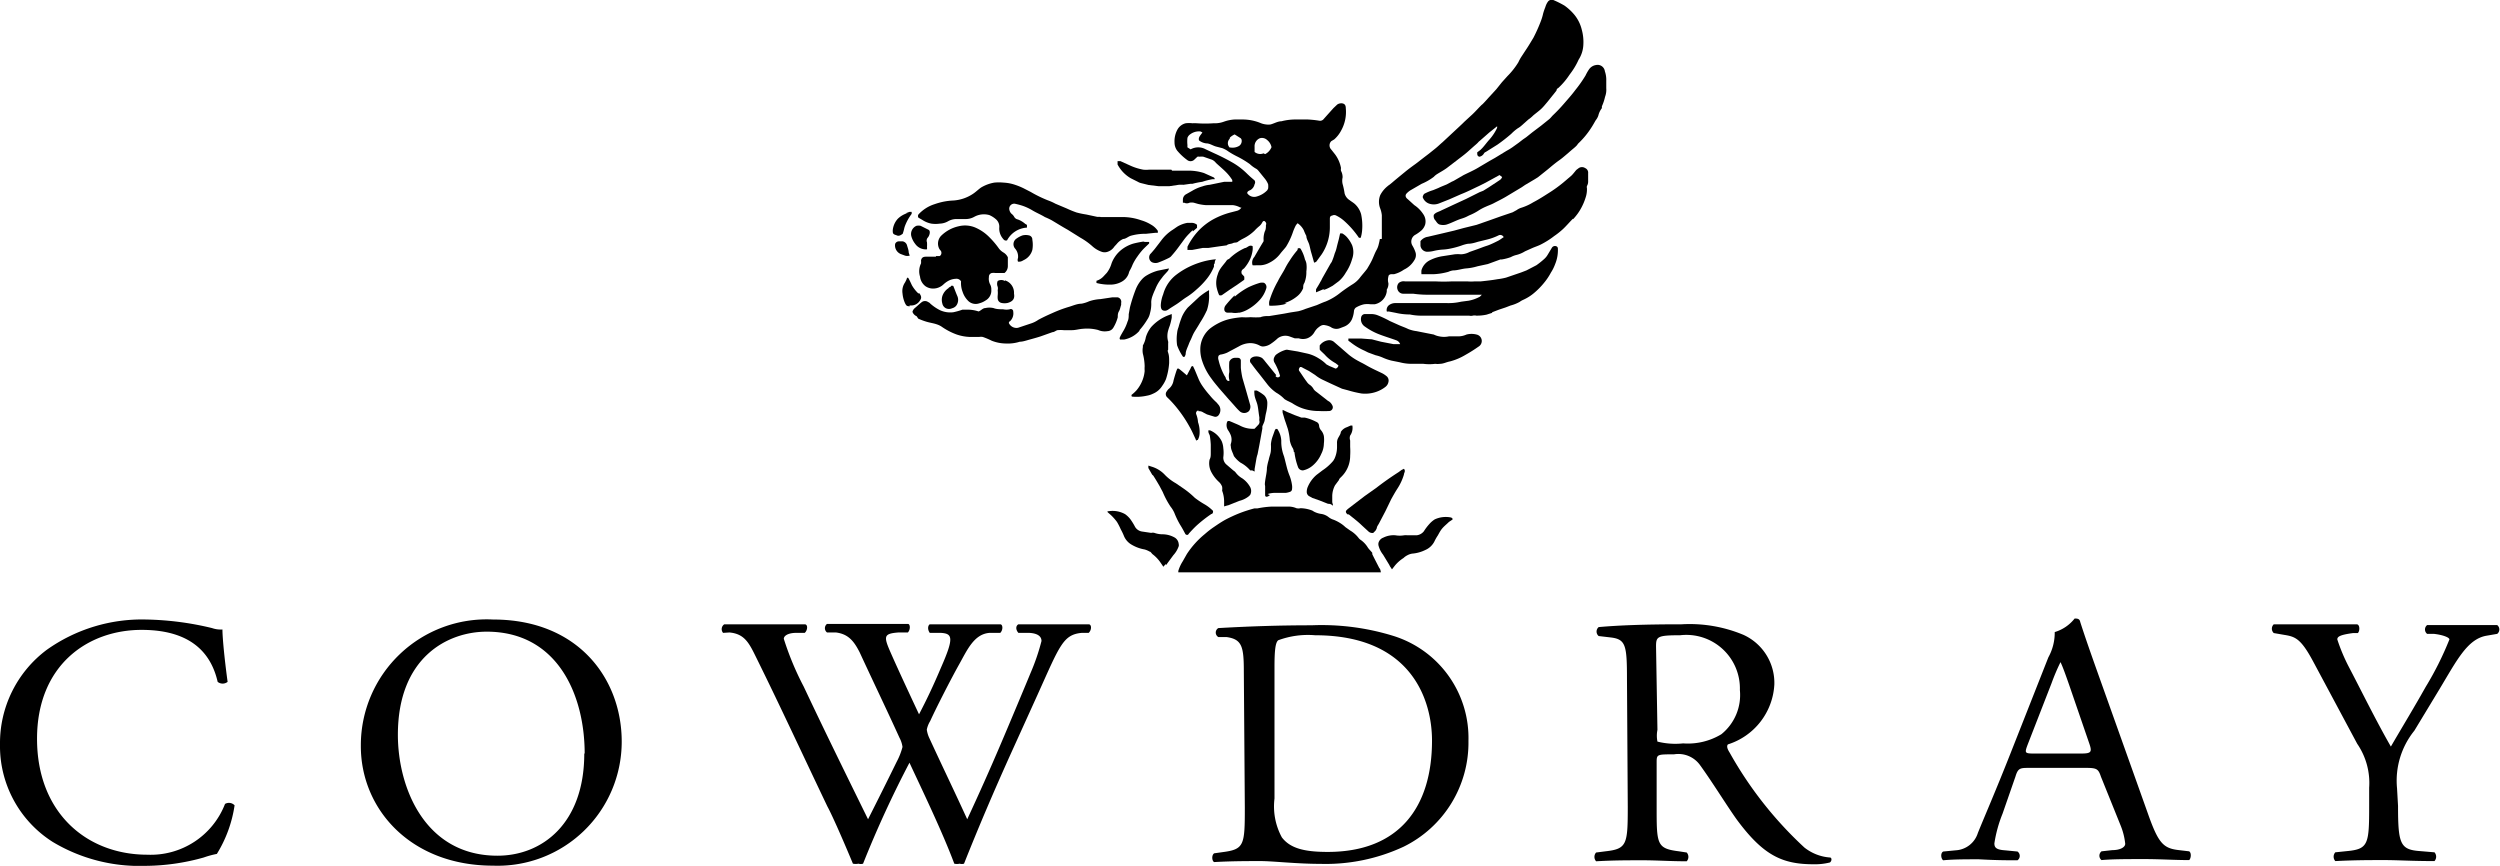 <?xml version="1.0" encoding="UTF-8"?> <svg xmlns="http://www.w3.org/2000/svg" id="Layer_1" data-name="Layer 1" viewBox="0 0 125.54 43.48"><title>logo-cowdray-estate</title><path d="M2.35,32.63a8.25,8.25,0,0,1,5-1.52,15.11,15.11,0,0,1,3.3.43,1.31,1.31,0,0,0,.52.07c0,.42.11,1.54.26,2.63a.4.4,0,0,1-.5,0c-.28-1.22-1.12-2.61-3.82-2.61S1.86,33.4,1.86,37.1s2.48,5.82,5.54,5.82a4,4,0,0,0,3.9-2.55.39.39,0,0,1,.48.07,6.41,6.41,0,0,1-.89,2.44,4.57,4.57,0,0,0-.66.18,11,11,0,0,1-2.94.42,8.47,8.47,0,0,1-4.64-1.2A5.7,5.7,0,0,1,0,37.37a5.85,5.85,0,0,1,2.35-4.74"></path><path d="M18.12,37.42a6.32,6.32,0,0,1,6.64-6.31c4.3,0,6.46,3,6.46,6.13a6.23,6.23,0,0,1-6.46,6.23c-4.14,0-6.64-2.84-6.64-6m11.24.37c0-2.94-1.36-6.12-4.92-6.12-1.94,0-4.46,1.27-4.46,5.18,0,2.64,1.35,6.07,5,6.07,2.24,0,4.36-1.61,4.36-5.13"></path><path d="M36.31,31.78a.29.29,0,0,1,.06-.43c.5,0,1.34,0,1.92,0s1.47,0,2.12,0c.17,0,.15.3,0,.43l-.43,0c-.39,0-.62.14-.62.3a14.62,14.62,0,0,0,1,2.4c1.05,2.23,2.15,4.46,3.23,6.66.45-.89.95-1.89,1.44-2.89a3.38,3.38,0,0,0,.29-.74,1.35,1.35,0,0,0-.15-.46c-.65-1.43-1.34-2.86-2-4.29-.28-.55-.56-.92-1.19-1l-.45,0a.27.27,0,0,1,0-.43c.54,0,1.25,0,2,0,.94,0,1.63,0,2.06,0,.12,0,.14.28,0,.43l-.48,0c-.73.06-.75.18-.39,1s.91,2,1.43,3.11c.36-.69.69-1.37,1.1-2.34.67-1.52.58-1.71,0-1.75l-.56,0c-.13-.18-.09-.38,0-.43.5,0,1.06,0,1.75,0s1.36,0,1.79,0c.13,0,.15.28,0,.43l-.54,0c-.78.06-1.12.86-1.53,1.59s-1.17,2.22-1.45,2.84a1.3,1.3,0,0,0-.17.43,1.46,1.46,0,0,0,.13.43c.63,1.37,1.28,2.71,1.9,4.07.58-1.25,1.14-2.5,1.68-3.77.37-.86,1.36-3.23,1.49-3.55a10.86,10.86,0,0,0,.56-1.63c0-.25-.22-.39-.62-.41l-.54,0c-.15-.17-.13-.36,0-.43.71,0,1.21,0,1.79,0s1.25,0,1.74,0c.15,0,.16.28,0,.43l-.35,0c-.94.09-1.1.63-2.22,3.11l-1.36,3c-.82,1.82-1.57,3.57-2.33,5.48a.38.38,0,0,1-.22,0,.59.59,0,0,1-.27,0c-.59-1.59-1.67-3.82-2.25-5.07a53.72,53.72,0,0,0-2.33,5.07.39.39,0,0,1-.23,0,.72.72,0,0,1-.28,0c-.31-.75-1-2.36-1.28-2.87-1.19-2.49-2.35-5-3.56-7.45-.36-.73-.58-1.22-1.36-1.29Z"></path><path d="M62.46,33.72c0-1.25-.09-1.62-.87-1.73l-.41,0a.26.26,0,0,1,0-.45c1.58-.09,3.09-.14,4.68-.14a12.18,12.18,0,0,1,4.1.53,5.37,5.37,0,0,1,3.78,5.27,5.82,5.82,0,0,1-3.26,5.32,9.27,9.27,0,0,1-4.18.86c-1.19,0-2.38-.14-3-.14s-1.45,0-2.33.05c-.11-.05-.14-.34,0-.44l.43-.06c1.08-.14,1.11-.35,1.11-2.23ZM64,40.1a3.25,3.25,0,0,0,.37,1.95c.42.55,1.13.73,2.3.73,3.61,0,5.24-2.27,5.24-5.59,0-2-1-5.29-5.87-5.29a4.29,4.29,0,0,0-1.85.25c-.15.11-.19.55-.19,1.36Z"></path><path d="M81.7,34.1c0-1.7-.06-2-.82-2.09l-.6-.07a.29.29,0,0,1,0-.45c1-.09,2.33-.14,4.16-.14a7,7,0,0,1,3.11.53,2.65,2.65,0,0,1,1.55,2.5,3.34,3.34,0,0,1-2.33,3c-.09.1,0,.28.09.42a19.29,19.29,0,0,0,3.75,4.76,2.34,2.34,0,0,0,1.28.5c.1,0,.11.17,0,.25a3.09,3.09,0,0,1-.82.09c-1.58,0-2.53-.45-3.86-2.25-.48-.67-1.24-1.9-1.82-2.7a1.34,1.34,0,0,0-1.33-.57c-.84,0-.87,0-.87.39v2.25c0,1.88,0,2.09,1.12,2.23l.39.06a.33.33,0,0,1,0,.44c-.84,0-1.47-.05-2.22-.05s-1.45,0-2.33.05a.33.33,0,0,1,0-.44l.47-.06c1.08-.12,1.12-.35,1.12-2.23Zm1.53,2.55a1.51,1.51,0,0,0,0,.59,3.71,3.71,0,0,0,1.29.09,3.25,3.25,0,0,0,1.92-.46,2.53,2.53,0,0,0,.93-2.22,2.69,2.69,0,0,0-3-2.75c-1.16,0-1.21.07-1.21.57Z"></path><path d="M105.5,39c-.13-.39-.21-.44-.76-.44h-2.82c-.47,0-.58,0-.71.43l-.65,1.87a6.63,6.63,0,0,0-.41,1.49c0,.21.09.32.54.35l.62.06a.27.27,0,0,1,0,.44c-.49,0-1.06,0-1.94-.05-.62,0-1.29,0-1.79.05-.11-.07-.15-.36,0-.44l.62-.06a1.24,1.24,0,0,0,1.12-.87c.33-.82.85-2,1.64-4l1.9-4.82a2.55,2.55,0,0,0,.32-1.27,2,2,0,0,0,1-.68c.12,0,.25,0,.28.17.25.78.54,1.6.82,2.39l2.56,7.18c.54,1.54.78,1.8,1.58,1.89l.51.06c.13.08.09.37,0,.44-.77,0-1.42-.05-2.26-.05s-1.6,0-2.14.05a.28.28,0,0,1,0-.44l.54-.06c.39,0,.65-.14.65-.32a3.34,3.34,0,0,0-.24-.94Zm-3.69-1.58c-.15.41-.13.42.39.42h2.29c.54,0,.58-.07.41-.55l-1-2.91c-.15-.43-.32-.91-.43-1.13h0a10.6,10.6,0,0,0-.45,1.06Z"></path><path d="M120.42,40.47c0,1.92.11,2.2,1.12,2.27l.71.06a.33.33,0,0,1,0,.44c-1.16,0-1.79-.05-2.54-.05s-1.45,0-2.44.05a.33.33,0,0,1,0-.44l.58-.06c1.08-.1,1.12-.35,1.12-2.27v-.91a3.48,3.48,0,0,0-.6-2.21l-2.2-4.11c-.63-1.18-.91-1.27-1.47-1.36l-.52-.09a.3.3,0,0,1,0-.44c.59,0,1.26,0,2.16,0s1.53,0,2,0c.17,0,.17.34.06.44l-.24,0c-.66.09-.79.18-.79.32a9,9,0,0,0,.58,1.38c.69,1.32,1.38,2.73,2.11,4,.58-1,1.19-2,1.75-3A15.9,15.9,0,0,0,123,32.11c0-.1-.33-.23-.78-.28l-.34,0a.28.28,0,0,1,0-.44c.67,0,1.21,0,1.79,0s1.1,0,1.73,0a.28.28,0,0,1,0,.44l-.52.09c-1,.16-1.53,1.29-2.46,2.82l-1.18,1.95a4,4,0,0,0-.87,2.9Z"></path><path d="M60.18,20.65a.35.35,0,0,1,.24.06l.19.1.36.11a.2.2,0,0,0,.23-.08.42.42,0,0,0,0-.5l-.11-.13a3.06,3.06,0,0,1-.35-.37,4.57,4.57,0,0,1-.38-.49,2.09,2.09,0,0,1-.16-.29L60,18.58l-.09-.19a.08.08,0,0,0-.1.05.8.8,0,0,1-.08.16l-.13.25-.21-.18-.16-.13c-.08-.05-.09-.05-.12,0s-.13.38-.18.57a.68.68,0,0,1-.23.41.4.4,0,0,0-.1.12.22.22,0,0,0,0,.3,5.5,5.5,0,0,1,.56.62,6.37,6.37,0,0,1,.58.88c.11.19.19.38.28.57s0,.1.13.08a.75.75,0,0,0,.09-.34,1.47,1.47,0,0,0-.08-.55,1.37,1.37,0,0,0-.09-.4.14.14,0,0,1,.11-.19"></path><path d="M60.59,15.63a2.25,2.25,0,0,0,.12-.93.46.46,0,0,0,0-.13l-.12.07a3.74,3.74,0,0,0-.36.26l-.58.54a1.79,1.79,0,0,0-.3.47,4.51,4.51,0,0,0-.17.52,1,1,0,0,0-.07.29,2.17,2.17,0,0,0,0,.62,2.45,2.45,0,0,0,.3.58s0,0,.07,0a.42.42,0,0,0,.06-.14c0-.17.1-.34.16-.51a2.14,2.14,0,0,1,.1-.22c.05-.11.09-.22.15-.33s.22-.35.32-.53a4.36,4.36,0,0,0,.33-.6"></path><path d="M47.73,14.41s-.07,0-.1.06a.76.76,0,0,0-.31.4.66.66,0,0,0,0,.37.34.34,0,0,0,.18.24.37.37,0,0,0,.31,0,.4.4,0,0,0,.2-.12.48.48,0,0,0,.06-.5c-.07-.16-.13-.33-.2-.5a.15.15,0,0,0-.12,0"></path><path d="M46.11,16a3.16,3.16,0,0,0,.43.16c.17.05.34.07.51.13a1,1,0,0,1,.23.11,3.26,3.26,0,0,0,.74.39,2.28,2.28,0,0,0,.69.13h.08c.12,0,.25,0,.38,0h0a.5.5,0,0,1,.18,0,3.57,3.57,0,0,1,.45.19,2,2,0,0,0,.72.14,2,2,0,0,0,.69-.09c.14,0,.29-.05.43-.09s.41-.11.62-.18l.59-.21c.09,0,.17-.08.25-.1a1.67,1.67,0,0,1,.32,0l.41,0c.18,0,.37-.06.55-.07a2.18,2.18,0,0,1,.76.06.83.83,0,0,0,.47.06.36.36,0,0,0,.3-.18,2,2,0,0,0,.22-.52c0-.1,0-.2.06-.3s.07-.21.11-.32l0-.1a.23.23,0,0,0-.18-.28h-.26l-.6.09a2.13,2.13,0,0,0-.57.11,1.68,1.68,0,0,1-.38.12c-.23,0-.45.11-.67.17a6.43,6.43,0,0,0-.77.29c-.25.11-.49.22-.73.35a1.41,1.41,0,0,1-.39.19l-.24.08-.39.13a.42.42,0,0,1-.46-.24s0-.07.06-.09a.54.54,0,0,0,.16-.48.12.12,0,0,0-.17-.12.77.77,0,0,1-.34,0c-.16,0-.33,0-.48-.06a.93.93,0,0,0-.41,0c-.13,0-.22.13-.34.17a1.73,1.73,0,0,0-.59-.09h-.11l-.11,0a3.47,3.47,0,0,1-.46.13,1.23,1.23,0,0,1-.66-.1,2.2,2.2,0,0,1-.5-.34.23.23,0,0,0-.1-.07.27.27,0,0,0-.32,0c-.12.09-.23.2-.35.3a.35.35,0,0,0-.12.19.38.38,0,0,0,.21.22"></path><path d="M57.22,16.58a3.45,3.45,0,0,0,.39-.53.89.89,0,0,0,.14-.33,1.69,1.69,0,0,0,.06-.55,1,1,0,0,1,.06-.3,3.45,3.45,0,0,1,.14-.34,2.11,2.11,0,0,1,.34-.58c.08-.12.2-.23.3-.35a.35.35,0,0,0,.05-.12l-.55.11a2.21,2.21,0,0,0-.55.23,1,1,0,0,0-.26.21,1.69,1.69,0,0,0-.3.48,7.74,7.74,0,0,0-.3.93l-.06.34c0,.12,0,.25-.06.37a2.21,2.21,0,0,1-.24.52c-.05.09-.1.17-.14.26s0,.07,0,.12l.21,0a1.37,1.37,0,0,0,.77-.44"></path><path d="M57.49,12.12a5.22,5.22,0,0,0-.57.11,1.79,1.79,0,0,0-.64.34,1.58,1.58,0,0,0-.46.65,1.44,1.44,0,0,1-.24.48l-.15.16a.8.8,0,0,1-.37.24c0,.09,0,.09,0,.11a2.56,2.56,0,0,0,.78.08,1.16,1.16,0,0,0,.48-.14.75.75,0,0,0,.36-.42.58.58,0,0,1,.05-.14,1.92,1.92,0,0,0,.14-.29,2.44,2.44,0,0,1,.24-.41,3.4,3.4,0,0,1,.23-.3c.11-.13.24-.24.36-.36a.11.11,0,0,0,0-.08l-.06,0h-.23"></path><path d="M61,13.22c0-.06,0-.11.06-.2a3.51,3.51,0,0,0-.42.06,4.07,4.07,0,0,0-.91.31,3.77,3.77,0,0,0-.64.39,1.85,1.85,0,0,0-.68,1,1.69,1.69,0,0,0-.12.55c0,.22.08.29.26.27a.44.44,0,0,0,.15-.08l.09-.06.3-.19c.17-.11.33-.25.51-.36a3.41,3.41,0,0,0,.48-.37,3.93,3.93,0,0,0,.53-.55,2.42,2.42,0,0,0,.35-.6s0-.09,0-.12"></path><path d="M51.18,13.14c.11,0,.17-.05.25-.09a.79.79,0,0,0,.41-.5,1.46,1.46,0,0,0,0-.51.21.21,0,0,0-.17-.22.69.69,0,0,0-.32,0,1.14,1.14,0,0,0-.29.15.34.34,0,0,0-.08.52.61.61,0,0,1,.14.47.23.23,0,0,0,0,.18"></path><path d="M69.29,12a2,2,0,0,1-.05.24,1.09,1.09,0,0,1-.13.34c-.08.15-.14.32-.21.47s-.16.3-.25.45,0,0,0,0c-.12.16-.26.31-.38.47a1.38,1.38,0,0,1-.34.3c-.21.13-.41.27-.61.42a3,3,0,0,1-.75.45c-.15.05-.3.12-.44.18l-.57.19a2.29,2.29,0,0,1-.37.12l-.39.06-.32.06-.43.07-.31.05c-.15,0-.3,0-.45.06a3.42,3.42,0,0,1-.45,0h-.08a2.58,2.58,0,0,1-.39,0,4.41,4.41,0,0,0-.62.09,2.5,2.5,0,0,0-.64.25,2.64,2.64,0,0,0-.35.23,1.37,1.37,0,0,0-.48.91,1.79,1.79,0,0,0,.09.72,3,3,0,0,0,.47.89c.11.16.25.32.38.48l.48.55.18.2c.12.13.23.27.36.39a.34.34,0,0,0,.48,0,.36.36,0,0,0,.06-.3l-.21-.74-.18-.62a4.17,4.17,0,0,1-.08-.51c0-.12,0-.23,0-.35a.14.14,0,0,0-.13-.15,1.33,1.33,0,0,0-.2,0,.31.31,0,0,0-.25.2,2.86,2.86,0,0,0,0,.42s0,.07,0,.1a.82.82,0,0,0,0,.38,0,0,0,0,1,0,0,.07.07,0,0,1,0,.06s-.06,0-.07,0a.35.35,0,0,1-.1-.11c0-.06-.05-.12-.08-.17a3.12,3.12,0,0,1-.29-.77.31.31,0,0,1,0-.21.19.19,0,0,1,.14-.07,1.4,1.4,0,0,0,.29-.09l.6-.32a1.18,1.18,0,0,1,.56-.16,1,1,0,0,1,.47.12.38.38,0,0,0,.16.05.76.76,0,0,0,.44-.16,2.42,2.42,0,0,0,.31-.25.64.64,0,0,1,.58-.1l.28.1.09,0h.11a.67.67,0,0,0,.42,0,.69.69,0,0,0,.37-.32.9.9,0,0,1,.15-.19c.11-.09.22-.19.38-.15a.92.92,0,0,1,.28.09.49.49,0,0,0,.47.06l.21-.08a.71.71,0,0,0,.39-.37,1.38,1.38,0,0,0,.1-.4.26.26,0,0,1,.09-.18,1.38,1.38,0,0,1,.42-.17,1.23,1.23,0,0,1,.33,0l.2,0a.76.76,0,0,0,.61-.66.59.59,0,0,1,0-.08.53.53,0,0,0,.08-.32.61.61,0,0,1,0-.33c0-.07.06-.11.13-.12l.15,0a1.52,1.52,0,0,0,.5-.23,1.19,1.19,0,0,0,.52-.47.47.47,0,0,0,.07-.37,1.65,1.65,0,0,0-.16-.36.39.39,0,0,1,.16-.56,1.94,1.94,0,0,0,.29-.21.67.67,0,0,0,.19-.31.64.64,0,0,0-.11-.52,1.54,1.54,0,0,0-.44-.44L70.69,10c-.11-.08-.14-.19-.06-.28a1,1,0,0,1,.19-.16l.57-.33A2.74,2.74,0,0,0,72,8.88a.79.79,0,0,1,.17-.14c.16-.1.33-.19.48-.3l.51-.39c.18-.14.36-.27.52-.41s.29-.26.43-.38.12-.13.19-.18l.49-.43.39-.31s0,0,0,.08A2.44,2.44,0,0,1,74.8,7c-.13.14-.24.3-.37.44l-.09.09-.16.12c0,.12,0,.19.11.22a.33.33,0,0,0,.22-.15.18.18,0,0,1,.1-.09l.59-.37a8.6,8.6,0,0,0,.69-.54,2.22,2.22,0,0,1,.33-.28,1,1,0,0,0,.17-.12L76.75,6a1.59,1.59,0,0,0,.24-.2c.13-.11.27-.21.39-.32s.23-.25.34-.38l.44-.55s0-.09.09-.13a3.56,3.56,0,0,0,.56-.66l.11-.15A3.53,3.53,0,0,0,79.27,3a1.51,1.51,0,0,0,.24-.76,2.34,2.34,0,0,0-.08-.75,1.88,1.88,0,0,0-.38-.76,2.62,2.62,0,0,0-.49-.45A5,5,0,0,0,78,0a.24.24,0,0,0-.28.1.88.88,0,0,0-.12.26,3,3,0,0,0-.11.32,2.59,2.59,0,0,1-.11.37A7.89,7.89,0,0,1,77,1.9c-.11.18-.22.37-.34.55s-.15.23-.23.35-.13.21-.18.32a3.69,3.69,0,0,1-.55.7l-.28.31-.28.35-.33.36c-.12.13-.23.26-.36.39a.81.81,0,0,0-.1.09c-.14.14-.27.29-.42.43l-.36.33-.26.25-.87.81c-.13.11-.25.23-.39.34l-.3.24-.21.16-.44.34c-.18.13-.36.26-.53.4s-.43.35-.64.53-.16.12-.24.19a1.4,1.4,0,0,0-.38.46.91.91,0,0,0,0,.67,1.3,1.3,0,0,1,.08.34c0,.25,0,.51,0,.77v.06c0,.12,0,.24,0,.36"></path><path d="M61.66,25.38l.58-.23a1.21,1.21,0,0,0,.47-.23s.07-.06.08-.09a.43.43,0,0,0,0-.35,1.29,1.29,0,0,0-.41-.46,1.08,1.08,0,0,1-.32-.28.41.41,0,0,0-.12-.11l-.35-.3a.45.45,0,0,1-.16-.37,1.7,1.7,0,0,0,0-.45,1.05,1.05,0,0,0-.08-.35,1.14,1.14,0,0,0-.59-.55h-.08v.06c0,.07.05.14.07.2a3.8,3.8,0,0,1,.05.46c0,.14,0,.27,0,.41s0,.23-.06.34a.93.93,0,0,0,.08.61,1.81,1.81,0,0,0,.4.52.61.61,0,0,1,.15.23.65.65,0,0,1,0,.2,1.54,1.54,0,0,1,.1.56v.23l.17-.05"></path><path d="M67,7a1.56,1.56,0,0,0,.35-.45,1.91,1.91,0,0,0,.23-1.12c0-.15-.06-.22-.18-.24a.36.36,0,0,0-.25.06l-.19.18-.35.39L66.45,6a.23.23,0,0,1-.21.06A5.22,5.22,0,0,0,65.67,6L65,6a2.83,2.83,0,0,0-.65.09c-.19,0-.36.11-.55.16a.81.81,0,0,1-.22,0,1,1,0,0,1-.3-.08A2.38,2.38,0,0,0,62.39,6L62,6a1.92,1.92,0,0,0-.54.11,1.32,1.32,0,0,1-.52.08,5.89,5.89,0,0,1-.84,0,1.8,1.8,0,0,0-.22,0,1.4,1.4,0,0,0-.34,0,.65.65,0,0,0-.41.31,1.22,1.22,0,0,0-.15.65.69.69,0,0,0,.13.41,2.79,2.79,0,0,0,.5.47.27.27,0,0,0,.35,0l.17-.16a.22.22,0,0,1,.11,0,.63.63,0,0,1,.19,0l.43.15a.53.53,0,0,1,.2.16c.18.17.38.33.55.51a2.33,2.33,0,0,1,.27.35s0,.05,0,.09l-.12,0-.29,0-.73.15a1.45,1.45,0,0,0-.36.08,2.07,2.07,0,0,0-.51.22l-.32.18a.31.31,0,0,0-.15.27c0,.06,0,.1,0,.15h.07a.29.29,0,0,0,.26,0,.56.56,0,0,1,.22,0l.21.06a2.5,2.5,0,0,0,.38.06h1.36a1,1,0,0,1,.38.12l.06,0a.37.37,0,0,1-.24.17l-.27.07a3.91,3.91,0,0,0-.9.35,3.12,3.12,0,0,0-.74.57,3.36,3.36,0,0,0-.56.81s0,.09,0,.16l.24,0,.53-.1.28,0,.55-.08.37-.05h0c.08-.08.21-.06.31-.11s.19,0,.28-.09a2.2,2.2,0,0,1,.26-.15,2.19,2.19,0,0,0,.55-.39l0,0a2.18,2.18,0,0,1,.22-.21.58.58,0,0,0,.16-.19c.05-.1.12-.12.19,0a.13.13,0,0,1,0,.12c0,.11,0,.22-.06.33a1.19,1.19,0,0,0-.06.37.53.53,0,0,1,0,.12c-.16.26-.31.52-.46.78a.42.42,0,0,0-.09.42,1,1,0,0,0,.19,0l.23,0a1.09,1.09,0,0,0,.41-.12,1.56,1.56,0,0,0,.56-.46c.09-.12.2-.23.29-.35a3.64,3.64,0,0,0,.33-.69,2.54,2.54,0,0,1,.16-.38.87.87,0,0,1,.09-.11.94.94,0,0,1,.31.35,2.55,2.55,0,0,0,.13.29c0,.15.11.3.15.45s.06.27.1.4.09.32.14.49a.38.38,0,0,0,.11-.05l.27-.37a2.46,2.46,0,0,0,.41-1.39c0-.13,0-.25,0-.36s0-.17.13-.2a.2.2,0,0,1,.18,0,1.8,1.8,0,0,1,.45.31,4.53,4.53,0,0,1,.7.81h.09a1.72,1.72,0,0,0,.07-.37,2.76,2.76,0,0,0-.05-.81,1.09,1.09,0,0,0-.32-.52c-.08-.07-.17-.12-.26-.19a.58.58,0,0,1-.25-.34,3.56,3.56,0,0,0-.1-.47.75.75,0,0,1,0-.33.67.67,0,0,0-.08-.33.34.34,0,0,1,0-.14,1.64,1.64,0,0,0-.3-.69l-.19-.24a.3.3,0,0,1,0-.42L67,7m-5.24-.09A.81.81,0,0,1,62,6.75l.3.19a.16.16,0,0,1,.05.09.3.3,0,0,1-.13.3.65.65,0,0,1-.41.08s0,0-.06,0a.31.31,0,0,1,0-.44m1.89,2.58a1.15,1.15,0,0,1-.54.32.42.42,0,0,1-.47-.17c0-.08.07-.12.15-.15A.44.44,0,0,0,63,9.25a.18.18,0,0,0,0-.19l-.21-.18-.15-.14a3.57,3.57,0,0,0-.72-.56,10.38,10.38,0,0,0-.94-.48l-.43-.2a.77.77,0,0,0-.76,0l-.16-.1a.49.49,0,0,1,0-.11,1.53,1.53,0,0,1,0-.37.36.36,0,0,1,.13-.17.74.74,0,0,1,.52-.15l.1.05c-.08.13-.22.24-.17.4a.71.71,0,0,0,.37.15c.17,0,.33.12.49.16l.31.08a1.34,1.34,0,0,1,.31.17,4.17,4.17,0,0,0,.46.26,4.72,4.72,0,0,1,.61.37,1.55,1.55,0,0,0,.33.24.43.43,0,0,1,.1.09l.34.42a1.1,1.1,0,0,1,.15.26.81.81,0,0,1,0,.22M63.45,7.7A.44.44,0,0,1,63,7.63l0,0c0-.1,0-.18,0-.26a.43.43,0,0,1,.27-.43.38.38,0,0,1,.36.09.61.61,0,0,1,.22.36.68.68,0,0,1-.32.35"></path><path d="M45.67,15.34h.09a.51.51,0,0,0,.41-.21c.12-.16.11-.24,0-.4l-.06,0a1.81,1.81,0,0,1-.32-.41c-.05-.11-.1-.22-.16-.33s-.1,0-.11.05l-.07.14a.76.76,0,0,0-.13.55,1.54,1.54,0,0,0,.12.48c.07.14.09.17.25.17"></path><path d="M45.69,12.85a1.27,1.27,0,0,1-.06-.18c0-.11-.05-.23-.08-.34a.28.28,0,0,0-.22-.21h-.2a.2.2,0,0,0-.18.13.47.47,0,0,0,.29.51l.19.07a.37.37,0,0,0,.26,0"></path><path d="M50.46,14.11a.36.36,0,0,0-.36,0,.37.37,0,0,0,0,.29.33.33,0,0,1,0,.17,1.28,1.28,0,0,1,0,.27.77.77,0,0,0,0,.15.24.24,0,0,0,.18.22.74.74,0,0,0,.33,0c.23-.07.36-.19.31-.46,0,0,0,0,0-.08a.65.65,0,0,0-.45-.59"></path><path d="M56.89,19.92a2.34,2.34,0,0,0,.7-.05,1.12,1.12,0,0,0,.31-.1,1,1,0,0,0,.46-.39,1.63,1.63,0,0,0,.19-.34,3.32,3.32,0,0,0,.16-.81v-.08c0-.15,0-.29-.05-.44s0-.11,0-.16l0-.3a.34.34,0,0,0,0-.1,1,1,0,0,1,0-.55,2.25,2.25,0,0,1,.08-.24,3.06,3.06,0,0,0,.1-.41c0-.06,0-.13,0-.18l-.19.07a2.23,2.23,0,0,0-.84.58,1.56,1.56,0,0,0-.27.51,1.32,1.32,0,0,1-.15.42s0,0,0,.08a.93.93,0,0,0,0,.33,2.74,2.74,0,0,1,.09.63,1.94,1.94,0,0,0,0,.24,1.65,1.65,0,0,1-.1.44,1.76,1.76,0,0,1-.31.53,1.89,1.89,0,0,1-.25.23c0,.09,0,.09.11.09"></path><path d="M47,12.89H46.5c-.17,0-.22.07-.25.18a.75.75,0,0,1,0,.16.89.89,0,0,0-.05.66.7.7,0,0,0,.27.48.67.67,0,0,0,.4.12.75.75,0,0,0,.51-.21,1.24,1.24,0,0,1,.23-.17A.86.86,0,0,1,48,14a.26.26,0,0,1,.26.13,1.23,1.23,0,0,0,.08.53,1.12,1.12,0,0,0,.25.42.54.54,0,0,0,.59.15,1,1,0,0,0,.31-.14.57.57,0,0,0,.29-.54.51.51,0,0,0-.06-.27.6.6,0,0,1-.06-.37.19.19,0,0,1,.14-.2.65.65,0,0,1,.19,0l.45,0a.44.44,0,0,0,.17-.36c0-.1,0-.2,0-.3l0-.13a.56.56,0,0,0-.22-.24.79.79,0,0,1-.22-.19,4.22,4.22,0,0,0-.47-.56,2.23,2.23,0,0,0-.74-.51,1.33,1.33,0,0,0-.81-.06,1.81,1.81,0,0,0-.9.49.57.57,0,0,0-.09.63.54.54,0,0,0,.09.12c.06.12,0,.23-.07.26l-.18,0"></path><path d="M59.9,11.62l.21-.18v-.15a.42.42,0,0,0-.28-.1c-.07,0-.13,0-.2,0a1.49,1.49,0,0,0-.51.19l-.25.17a2.18,2.18,0,0,0-.56.53l-.33.43c-.07.08-.14.17-.22.25a.28.28,0,0,0,.09.41.43.43,0,0,0,.35,0,4.83,4.83,0,0,0,.52-.23s0,0,.07-.05a6.12,6.12,0,0,0,.45-.56l.22-.3a2.61,2.61,0,0,1,.27-.31,1.29,1.29,0,0,1,.17-.16"></path><path d="M66.44,14.57a1.73,1.73,0,0,0,.37-.16l.11-.06.31-.23a1.61,1.61,0,0,0,.35-.43A2.37,2.37,0,0,0,67.9,13a1,1,0,0,0,0-.68,1.6,1.6,0,0,0-.28-.43.92.92,0,0,0-.22-.17c-.06,0-.09,0-.1,0s-.05.22-.08.33-.07.26-.1.39-.06.2-.1.3a3,3,0,0,1-.15.42,1.1,1.1,0,0,0-.09.14l-.39.69a1,1,0,0,1-.09.17c-.06.12-.14.24-.21.36a.57.57,0,0,0,0,.16l.21-.09.21-.09"></path><path d="M58.82,8.52l-.64,0H57.7a1.43,1.43,0,0,1-.29,0,2.77,2.77,0,0,1-.62-.19l-.53-.24-.14,0c0,.09,0,.13,0,.17a1.75,1.75,0,0,0,.66.69l.36.18a.56.56,0,0,0,.18.07l.36.09.5.06h.54l.47-.07a1.75,1.75,0,0,1,.24,0l.35-.05h.1a3.86,3.86,0,0,1,.49-.1A3.56,3.56,0,0,1,60.88,9S61,9,61,9a.12.12,0,0,0-.05-.09l-.49-.22a2.51,2.51,0,0,0-.82-.12c-.23,0-.47,0-.7,0h-.08"></path><path d="M55.24,10.89H55.1l-.56-.12a4.1,4.1,0,0,1-.48-.1,5,5,0,0,1-.49-.2L53,10.23a2.59,2.59,0,0,0-.38-.17,6.23,6.23,0,0,1-.86-.42l-.37-.19A3.29,3.29,0,0,0,51,9.29a2.13,2.13,0,0,0-.61-.12,2.36,2.36,0,0,0-.46,0,1.93,1.93,0,0,0-.67.25c-.14.1-.27.23-.41.32a2,2,0,0,1-1,.33,3.15,3.15,0,0,0-.43.05,3.36,3.36,0,0,0-.48.13,1.86,1.86,0,0,0-.82.52.15.15,0,0,0,0,.16l.19.11a1.25,1.25,0,0,0,.46.19,1.48,1.48,0,0,0,.42,0,.89.89,0,0,0,.42-.12A.85.85,0,0,1,48,11h.47a.88.88,0,0,0,.45-.11,1,1,0,0,1,.76-.09A1.24,1.24,0,0,1,50,11a.49.49,0,0,1,.18.42.79.79,0,0,0,.18.56c.06.08.11.12.21.09a1.21,1.21,0,0,1,1-.64c0-.06,0-.09,0-.12s-.06-.05-.09-.07a1.14,1.14,0,0,0-.37-.22.26.26,0,0,1-.18-.13.47.47,0,0,0-.13-.15.37.37,0,0,1-.11-.19.25.25,0,0,1,.27-.32,3.59,3.59,0,0,1,.41.11,2.62,2.62,0,0,1,.45.21c.21.13.44.22.65.35a3.54,3.54,0,0,1,.34.16c.27.16.54.33.81.48l.64.4a3.39,3.39,0,0,1,.61.44,1.37,1.37,0,0,0,.47.27.46.46,0,0,0,.26,0,.65.65,0,0,0,.36-.27l.12-.13A.89.89,0,0,1,56.4,12c.13,0,.25-.12.38-.16a2.68,2.68,0,0,1,.69-.1h.08l.47-.05.12,0a.46.46,0,0,0,0-.1,1,1,0,0,0-.34-.31,2.05,2.05,0,0,0-.5-.22,2.81,2.81,0,0,0-1-.16l-.75,0-.27,0"></path><path d="M62,14.83a5.57,5.57,0,0,0-.46.51.31.31,0,0,0-.06.21.16.16,0,0,0,.16.15h.21a.92.92,0,0,0,.35,0l.05,0a1.46,1.46,0,0,0,.41-.16,2.35,2.35,0,0,0,.6-.48,1.5,1.5,0,0,0,.33-.59.24.24,0,0,0-.12-.27.61.61,0,0,0-.19,0,3.92,3.92,0,0,0-.6.23,3.58,3.58,0,0,0-.68.47"></path><path d="M62.53,12.45a2.72,2.72,0,0,0-.82.56c-.05,0-.11.06-.14.11s-.19.23-.27.35a1,1,0,0,0-.15.31,1.22,1.22,0,0,0-.06.63,2,2,0,0,0,.13.41.17.17,0,0,0,.14,0l.43-.3.32-.21.37-.26a.6.6,0,0,0,0-.16,1.54,1.54,0,0,0-.12-.13c-.05-.14,0-.21.11-.28a2,2,0,0,0,.32-.5,1.68,1.68,0,0,0,.11-.4.82.82,0,0,0,0-.22.21.21,0,0,0-.19,0l-.15.09"></path><path d="M64.5,15.22a1.87,1.87,0,0,0,.61-.32,1,1,0,0,0,.33-.43c0-.08,0-.18.06-.26a1.45,1.45,0,0,0,.1-.58,1.43,1.43,0,0,0,0-.41.73.73,0,0,0-.07-.19v0a1.86,1.86,0,0,0-.22-.54.11.11,0,0,0-.15,0s0,.05,0,.06a4.19,4.19,0,0,0-.4.54,3.38,3.38,0,0,0-.24.41c-.11.21-.25.41-.35.62a4.86,4.86,0,0,0-.43,1,.6.6,0,0,0,0,.23,3,3,0,0,0,.67-.05,1.17,1.17,0,0,0,.2-.06"></path><path d="M45.76,11.85a1.08,1.08,0,0,0,.2.4.65.65,0,0,0,.59.27.53.53,0,0,0,0-.12,1.6,1.6,0,0,0,0-.23.23.23,0,0,1,.05-.25.46.46,0,0,0,.09-.23c0-.06,0-.11-.06-.15l-.4-.2a.5.5,0,0,0-.21,0,.45.45,0,0,0-.26.51"></path><path d="M69.28,28.56c-.12-.24-.25-.48-.37-.73l0-.07c-.07-.09-.15-.16-.22-.26a1.27,1.27,0,0,0-.35-.38.43.43,0,0,1-.12-.11,1.49,1.49,0,0,0-.42-.37l-.24-.17a1.57,1.57,0,0,0-.21-.17,2,2,0,0,0-.38-.2.75.75,0,0,1-.25-.13.8.8,0,0,0-.35-.16,1.1,1.1,0,0,1-.39-.12l-.08-.05a1.72,1.72,0,0,0-.59-.12.46.46,0,0,1-.21,0,1,1,0,0,0-.46-.08l-.81,0a4.68,4.68,0,0,0-.69.09l-.15,0a6.91,6.91,0,0,0-.77.25,7.27,7.27,0,0,0-.69.32c-.2.11-.39.24-.58.37s-.3.22-.45.35a4.42,4.42,0,0,0-.9,1l-.21.37a1.88,1.88,0,0,0-.22.48s0,.05,0,.07H69.34a.56.56,0,0,0-.06-.21"></path><path d="M57.91,23.88c.11.17.21.34.31.51l.17.32a4.28,4.28,0,0,0,.39.73,1.44,1.44,0,0,1,.19.31,4.15,4.15,0,0,0,.29.6c.09.14.17.29.25.44a.11.11,0,0,0,.15.06l.06-.08c.12-.13.24-.26.37-.38a6.73,6.73,0,0,1,.74-.58c.06,0,.1-.08.08-.16a2,2,0,0,0-.43-.33A4.4,4.4,0,0,1,60,25a4.32,4.32,0,0,0-.57-.47l-.38-.26a2.41,2.41,0,0,1-.54-.41,1.5,1.5,0,0,0-.69-.43l-.15-.05,0,0a.5.5,0,0,0,0,.13l.19.33"></path><path d="M45.58,10.7a1.16,1.16,0,0,0-.5.29,1,1,0,0,0-.25.57c0,.15,0,.2.18.25l0,0c.13.07.22,0,.32-.07a0,0,0,0,0,0,0,2.17,2.17,0,0,0,.07-.24,1.09,1.09,0,0,1,.05-.17,2.46,2.46,0,0,1,.33-.59s0-.06,0-.1h-.11l-.2.07"></path><path d="M80.22,3.26a.52.52,0,0,0-.43.23,2.28,2.28,0,0,0-.17.3,6.53,6.53,0,0,1-.52.74c-.17.23-.36.44-.55.66a8,8,0,0,1-.57.6c-.06.06-.11.13-.18.19l-.41.33-.45.34-.3.24L76.48,7l-.22.17-.32.23a2.61,2.61,0,0,1-.28.17l-.59.36-.25.14-.66.39c-.21.12-.44.22-.66.33L73,9.08l-.11.05-.24.13c-.14.06-.28.11-.42.18l-.27.11a2.25,2.25,0,0,0-.45.19s-.09.13-.06.18a.52.52,0,0,0,.3.3.72.72,0,0,0,.5,0l.53-.21.59-.26c.31-.12.6-.27.9-.41l.18-.09.23-.12.62-.34.13.1a.3.3,0,0,1-.13.16l-.53.35-.29.18-.18.07-.68.34-.65.3-.32.15-.26.12c-.14.08-.3.1-.39.23a.31.31,0,0,0,.09.29.13.13,0,0,1,0,0c.06.09.12.18.22.2a.68.68,0,0,0,.32,0c.26-.08.5-.22.76-.3s.3-.13.45-.19a2.75,2.75,0,0,0,.38-.2,2.42,2.42,0,0,1,.39-.21c.13-.06.28-.11.41-.18s.4-.2.6-.32l.8-.48.16-.11L77.07,9l.16-.1.5-.4c.19-.16.38-.32.58-.46s.48-.4.71-.59.17-.19.26-.27a4.16,4.16,0,0,0,.63-.77c.08-.12.15-.25.22-.37a.76.76,0,0,0,.13-.23,1,1,0,0,1,.18-.38l0-.09a2.46,2.46,0,0,0,.16-.48,1,1,0,0,0,.06-.43V4.06a1.3,1.3,0,0,0-.07-.48.37.37,0,0,0-.42-.32"></path><path d="M65,22.7a3.28,3.28,0,0,0,.18.75.25.25,0,0,0,.26.17,1.1,1.1,0,0,0,.5-.26,1.57,1.57,0,0,0,.41-.57,1.18,1.18,0,0,0,.13-.52,1.5,1.5,0,0,0,0-.37.65.65,0,0,0-.14-.29.4.4,0,0,1-.1-.23.22.22,0,0,0-.15-.2,2.3,2.3,0,0,0-.57-.21l-.17,0L65,20.84l-.36-.15-.23-.11a.62.62,0,0,0,0,.15c.05.16.09.32.15.48l.11.33a2.94,2.94,0,0,1,.1.58,1.25,1.25,0,0,0,.12.34.43.43,0,0,1,.08.24"></path><path d="M79,11a2.58,2.58,0,0,0,.41-.57,2.78,2.78,0,0,0,.21-.5,1.3,1.3,0,0,0,.07-.48.21.21,0,0,1,0-.11.44.44,0,0,0,.06-.25V8.7a.25.25,0,0,0-.15-.26.29.29,0,0,0-.32,0l-.12.09c-.08.09-.15.19-.24.28l-.41.35a6.81,6.81,0,0,1-.75.54c-.25.16-.5.32-.77.46a2.67,2.67,0,0,1-.62.28.84.84,0,0,0-.21.11l-.2.11-.59.2-.59.21-.63.22-.65.16-.48.13-.55.13-.77.18a.57.57,0,0,0-.37.22v.23a.35.35,0,0,0,.3.3A1.27,1.27,0,0,0,72,12.6a2.74,2.74,0,0,1,.5-.07,2.63,2.63,0,0,0,.39-.06,4.1,4.1,0,0,0,.5-.14,1.78,1.78,0,0,1,.33-.09c.17,0,.34-.05.5-.1l.41-.1a2.87,2.87,0,0,0,.62-.22.19.19,0,0,1,.26.09c-.1.06-.18.13-.28.18s-.37.19-.56.25-.33.12-.5.18l-.37.13a1,1,0,0,1-.44.12,1.62,1.62,0,0,0-.31,0l-.58.09a2.13,2.13,0,0,0-.65.2.82.82,0,0,0-.44.51,1.06,1.06,0,0,0,0,.2h.13l.47,0a3.26,3.26,0,0,0,.75-.12.88.88,0,0,1,.23-.07c.22,0,.44-.08.65-.1a2.69,2.69,0,0,0,.59-.11h0l.51-.11.63-.23.07,0a2.39,2.39,0,0,0,.46-.12,1.09,1.09,0,0,1,.25-.1,1.5,1.5,0,0,0,.46-.19l.38-.17c.14-.06.3-.11.43-.18a4.1,4.1,0,0,0,.66-.42,3.75,3.75,0,0,0,.44-.35c.17-.16.32-.34.49-.51"></path><path d="M63.65,24.81a1.24,1.24,0,0,1,.43-.06h.15l.34,0a1,1,0,0,0,.23-.06.15.15,0,0,0,.08-.12.74.74,0,0,0,0-.21,2.18,2.18,0,0,0-.11-.44,3.4,3.4,0,0,1-.12-.34c-.06-.21-.11-.44-.17-.66a2.08,2.08,0,0,1-.14-.7s0-.07,0-.1a1.12,1.12,0,0,0-.2-.58s0,0-.06,0,0,0-.06.06l-.1.28a1.58,1.58,0,0,0-.1.43,2.36,2.36,0,0,1,0,.28c0,.17-.08.33-.11.5a2.59,2.59,0,0,0-.09.4c0,.22-.06.44-.09.67s0,.18,0,.27,0,.29,0,.43.16.08.24,0"></path><path d="M63,23.68a.84.84,0,0,0,0-.12l.09-.52a1.55,1.55,0,0,1,.06-.23l.09-.46.06-.33.09-.5s0-.07,0-.1.07-.16.1-.25.05-.3.09-.45a2,2,0,0,0,.06-.49.55.55,0,0,0-.16-.38,2.12,2.12,0,0,0-.37-.24s-.07,0-.12,0a.65.65,0,0,0,0,.14c0,.18.09.36.14.53s.07.45.11.68c0,0,0,0,0,.06a.4.4,0,0,0,0,.11.21.21,0,0,1-.06.21l-.18.19a1.36,1.36,0,0,1-.7-.14c-.13-.07-.27-.12-.4-.18l-.17-.07c-.06,0-.09,0-.11.05a.47.47,0,0,0,.06.43,1.19,1.19,0,0,1,.13.25.64.64,0,0,1,0,.41.23.23,0,0,0,0,.14c0,.16.1.32.15.48l0,0a1.48,1.48,0,0,0,.33.33,1.69,1.69,0,0,1,.49.39s.06,0,.1,0"></path><path d="M64.09,18.84l-.56-.69a1.22,1.22,0,0,0-.15-.17.54.54,0,0,0-.33-.08.37.37,0,0,0-.22.08.18.18,0,0,0,0,.27c.13.18.26.35.4.52l.39.5a2,2,0,0,0,.47.45,1.81,1.81,0,0,1,.41.32,1.55,1.55,0,0,0,.22.12l.16.08a2.27,2.27,0,0,0,.54.27,2.51,2.51,0,0,0,.82.13,3.93,3.93,0,0,0,.48,0,.19.19,0,0,0,.18-.29.48.48,0,0,0-.16-.19.6.6,0,0,1-.13-.09l-.5-.39a.57.57,0,0,1-.14-.13.63.63,0,0,0-.22-.24.57.57,0,0,1-.13-.14c-.13-.17-.24-.35-.36-.52a.13.13,0,0,1,0-.18c0-.05.08-.06.16,0l.31.16.31.2a1.8,1.8,0,0,0,.4.25l.36.17.59.27.3.08a5.58,5.58,0,0,0,.68.16,1.69,1.69,0,0,0,.7-.07,1.57,1.57,0,0,0,.51-.27.4.4,0,0,0,.14-.23.29.29,0,0,0-.07-.28,1.19,1.19,0,0,0-.23-.16c-.27-.13-.54-.25-.8-.4s-.25-.13-.37-.2a3,3,0,0,1-.51-.33L67,17.18l0,0a.37.37,0,0,0-.32-.09.63.63,0,0,0-.41.26c0,.08,0,.14,0,.19s.21.21.3.32a2.07,2.07,0,0,0,.5.38l.14.11a.19.19,0,0,1-.14.16l-.31-.13-.15-.08a2,2,0,0,0-.4-.31,1.83,1.83,0,0,0-.54-.23l-.5-.11-.49-.08a.24.24,0,0,0-.12,0,1.44,1.44,0,0,0-.48.24.31.31,0,0,0-.08.11.28.28,0,0,0,0,.29,2.8,2.8,0,0,1,.28.67.13.13,0,0,1-.23,0"></path><path d="M74.93,15.68l.34-.13.33-.11.26-.1a1.92,1.92,0,0,0,.45-.18,1,1,0,0,1,.17-.1,2.28,2.28,0,0,0,.57-.36,3.69,3.69,0,0,0,.48-.49,3,3,0,0,0,.35-.52,2.06,2.06,0,0,0,.21-.42,1.83,1.83,0,0,0,.14-.8.12.12,0,0,0-.1-.11.18.18,0,0,0-.2.08l-.21.35a.87.87,0,0,1-.17.21,4,4,0,0,1-.4.32l-.5.26-.26.1-.76.26a3.25,3.25,0,0,1-.43.08c-.28.05-.56.08-.84.11l-.3,0a2.33,2.33,0,0,1-.38,0c-.25,0-.51,0-.77,0a7.68,7.68,0,0,1-.83,0c-.14,0-.28,0-.42,0l-.45,0-.56,0-.1,0a.38.38,0,0,0-.31.08.33.33,0,0,0-.06.33.3.3,0,0,0,.29.21l.5,0a5.19,5.19,0,0,0,.68.05h2.76a.91.91,0,0,1-.1.1,1.88,1.88,0,0,1-.56.2l-.38.05a2.81,2.81,0,0,1-.71.07l-.44,0H70.06a.52.52,0,0,0-.33.12.31.31,0,0,0-.09.3.16.16,0,0,0,.09,0l.36.07a3.09,3.09,0,0,0,.61.08h.09a2.73,2.73,0,0,0,.5.06h2.48a.41.41,0,0,0,.19,0,.37.37,0,0,1,.17,0,2.24,2.24,0,0,0,.52-.05l.28-.09"></path><path d="M71.48,18.27h0a2.33,2.33,0,0,0,.59,0,.93.93,0,0,0,.24,0c.17,0,.33-.09.5-.12a3,3,0,0,0,.78-.33,7.14,7.14,0,0,0,.65-.41.33.33,0,0,0-.09-.61,1,1,0,0,0-.51,0,1,1,0,0,1-.38.09h-.5a1.16,1.16,0,0,1-.49,0A1,1,0,0,1,72,16.8l-.61-.12-.25-.05a1.7,1.7,0,0,1-.43-.11c-.14-.07-.29-.12-.43-.18l-.49-.22a5.31,5.31,0,0,0-.64-.3.93.93,0,0,0-.29-.05l-.32,0a.2.2,0,0,0-.19.17.44.44,0,0,0,.19.46,3.15,3.15,0,0,0,.67.37c.3.12.61.21.91.32a.32.32,0,0,1,.19.19l-.09,0-.25,0-.62-.12-.46-.12L68.36,17c-.21,0-.42,0-.65,0v.11l.1.07a3.2,3.2,0,0,0,.71.43l.18.09.38.14a1.93,1.93,0,0,1,.34.11,2.51,2.51,0,0,0,.46.16l.4.08a2.39,2.39,0,0,0,.59.08c.21,0,.41,0,.61,0"></path><path d="M67.78,25.87c.18.15.37.29.54.45s.26.24.39.36a.28.28,0,0,0,.25.08l.11-.11a.61.61,0,0,0,.07-.14c0-.07.07-.15.11-.23l.32-.61.29-.6c.1-.18.2-.36.31-.53a2.7,2.7,0,0,0,.33-.71c0-.09.1-.17,0-.29l-.12.06-.15.11c-.39.25-.76.51-1.12.79l-.58.41-.85.65-.07.07c-.06.08,0,.15.06.2l.06,0"></path><path d="M65.89,25l.37.13.43.17c.06,0,.13,0,.21.07s0-.11,0-.16,0-.22,0-.32a1.19,1.19,0,0,1,.14-.52l.2-.27c0-.05.07-.11.11-.15a1.47,1.47,0,0,0,.45-1.06,3.4,3.4,0,0,0,0-.45c0-.11,0-.21,0-.32a.37.37,0,0,1,0-.25.67.67,0,0,0,.11-.5h-.09l-.18.08a.58.58,0,0,0-.31.24c0,.09-.07.19-.12.28a.5.5,0,0,0-.07.29c0,.07,0,.14,0,.21a1.4,1.4,0,0,1-.13.57l-.06.1a2.51,2.51,0,0,1-.54.48l-.29.22a1.61,1.61,0,0,0-.44.59.63.63,0,0,0-.06.27.25.25,0,0,0,.11.21l.15.08"></path><path d="M58.56,28.37l.36-.49a1.29,1.29,0,0,0,.27-.45.22.22,0,0,0,0-.11A.42.42,0,0,0,59,27a1.26,1.26,0,0,0-.6-.17,1.25,1.25,0,0,1-.43-.07.3.3,0,0,0-.16,0l-.47-.07a.49.49,0,0,1-.34-.23,3.14,3.14,0,0,0-.24-.39,1.24,1.24,0,0,0-.26-.25,1.28,1.28,0,0,0-.82-.15s0,0-.06,0a.1.1,0,0,0,0,.05l.16.14a2.59,2.59,0,0,1,.31.35,3.24,3.24,0,0,1,.19.37,3,3,0,0,1,.15.31.9.9,0,0,0,.41.47,1.9,1.9,0,0,0,.63.23,1,1,0,0,1,.26.11c.06,0,.1.1.16.14a1.81,1.81,0,0,1,.4.43l.13.19.11-.13"></path><path d="M69.76,28.36l-.31-.51a1.21,1.21,0,0,1-.23-.47.4.4,0,0,1,0-.11.38.38,0,0,1,.24-.27,1.15,1.15,0,0,1,.61-.12,1.32,1.32,0,0,0,.44,0,.78.78,0,0,1,.16,0l.47,0a.54.54,0,0,0,.36-.2,2.57,2.57,0,0,1,.28-.37,1.22,1.22,0,0,1,.27-.23,1.32,1.32,0,0,1,.83-.09l.06.05a.1.1,0,0,1,0,.05l-.18.12c-.11.11-.24.21-.34.33s-.15.23-.22.35a2.28,2.28,0,0,0-.17.3.92.92,0,0,1-.46.43,1.8,1.8,0,0,1-.65.18.73.73,0,0,0-.26.09.75.75,0,0,0-.18.13,1.81,1.81,0,0,0-.44.39l-.14.18-.1-.15"></path></svg> 